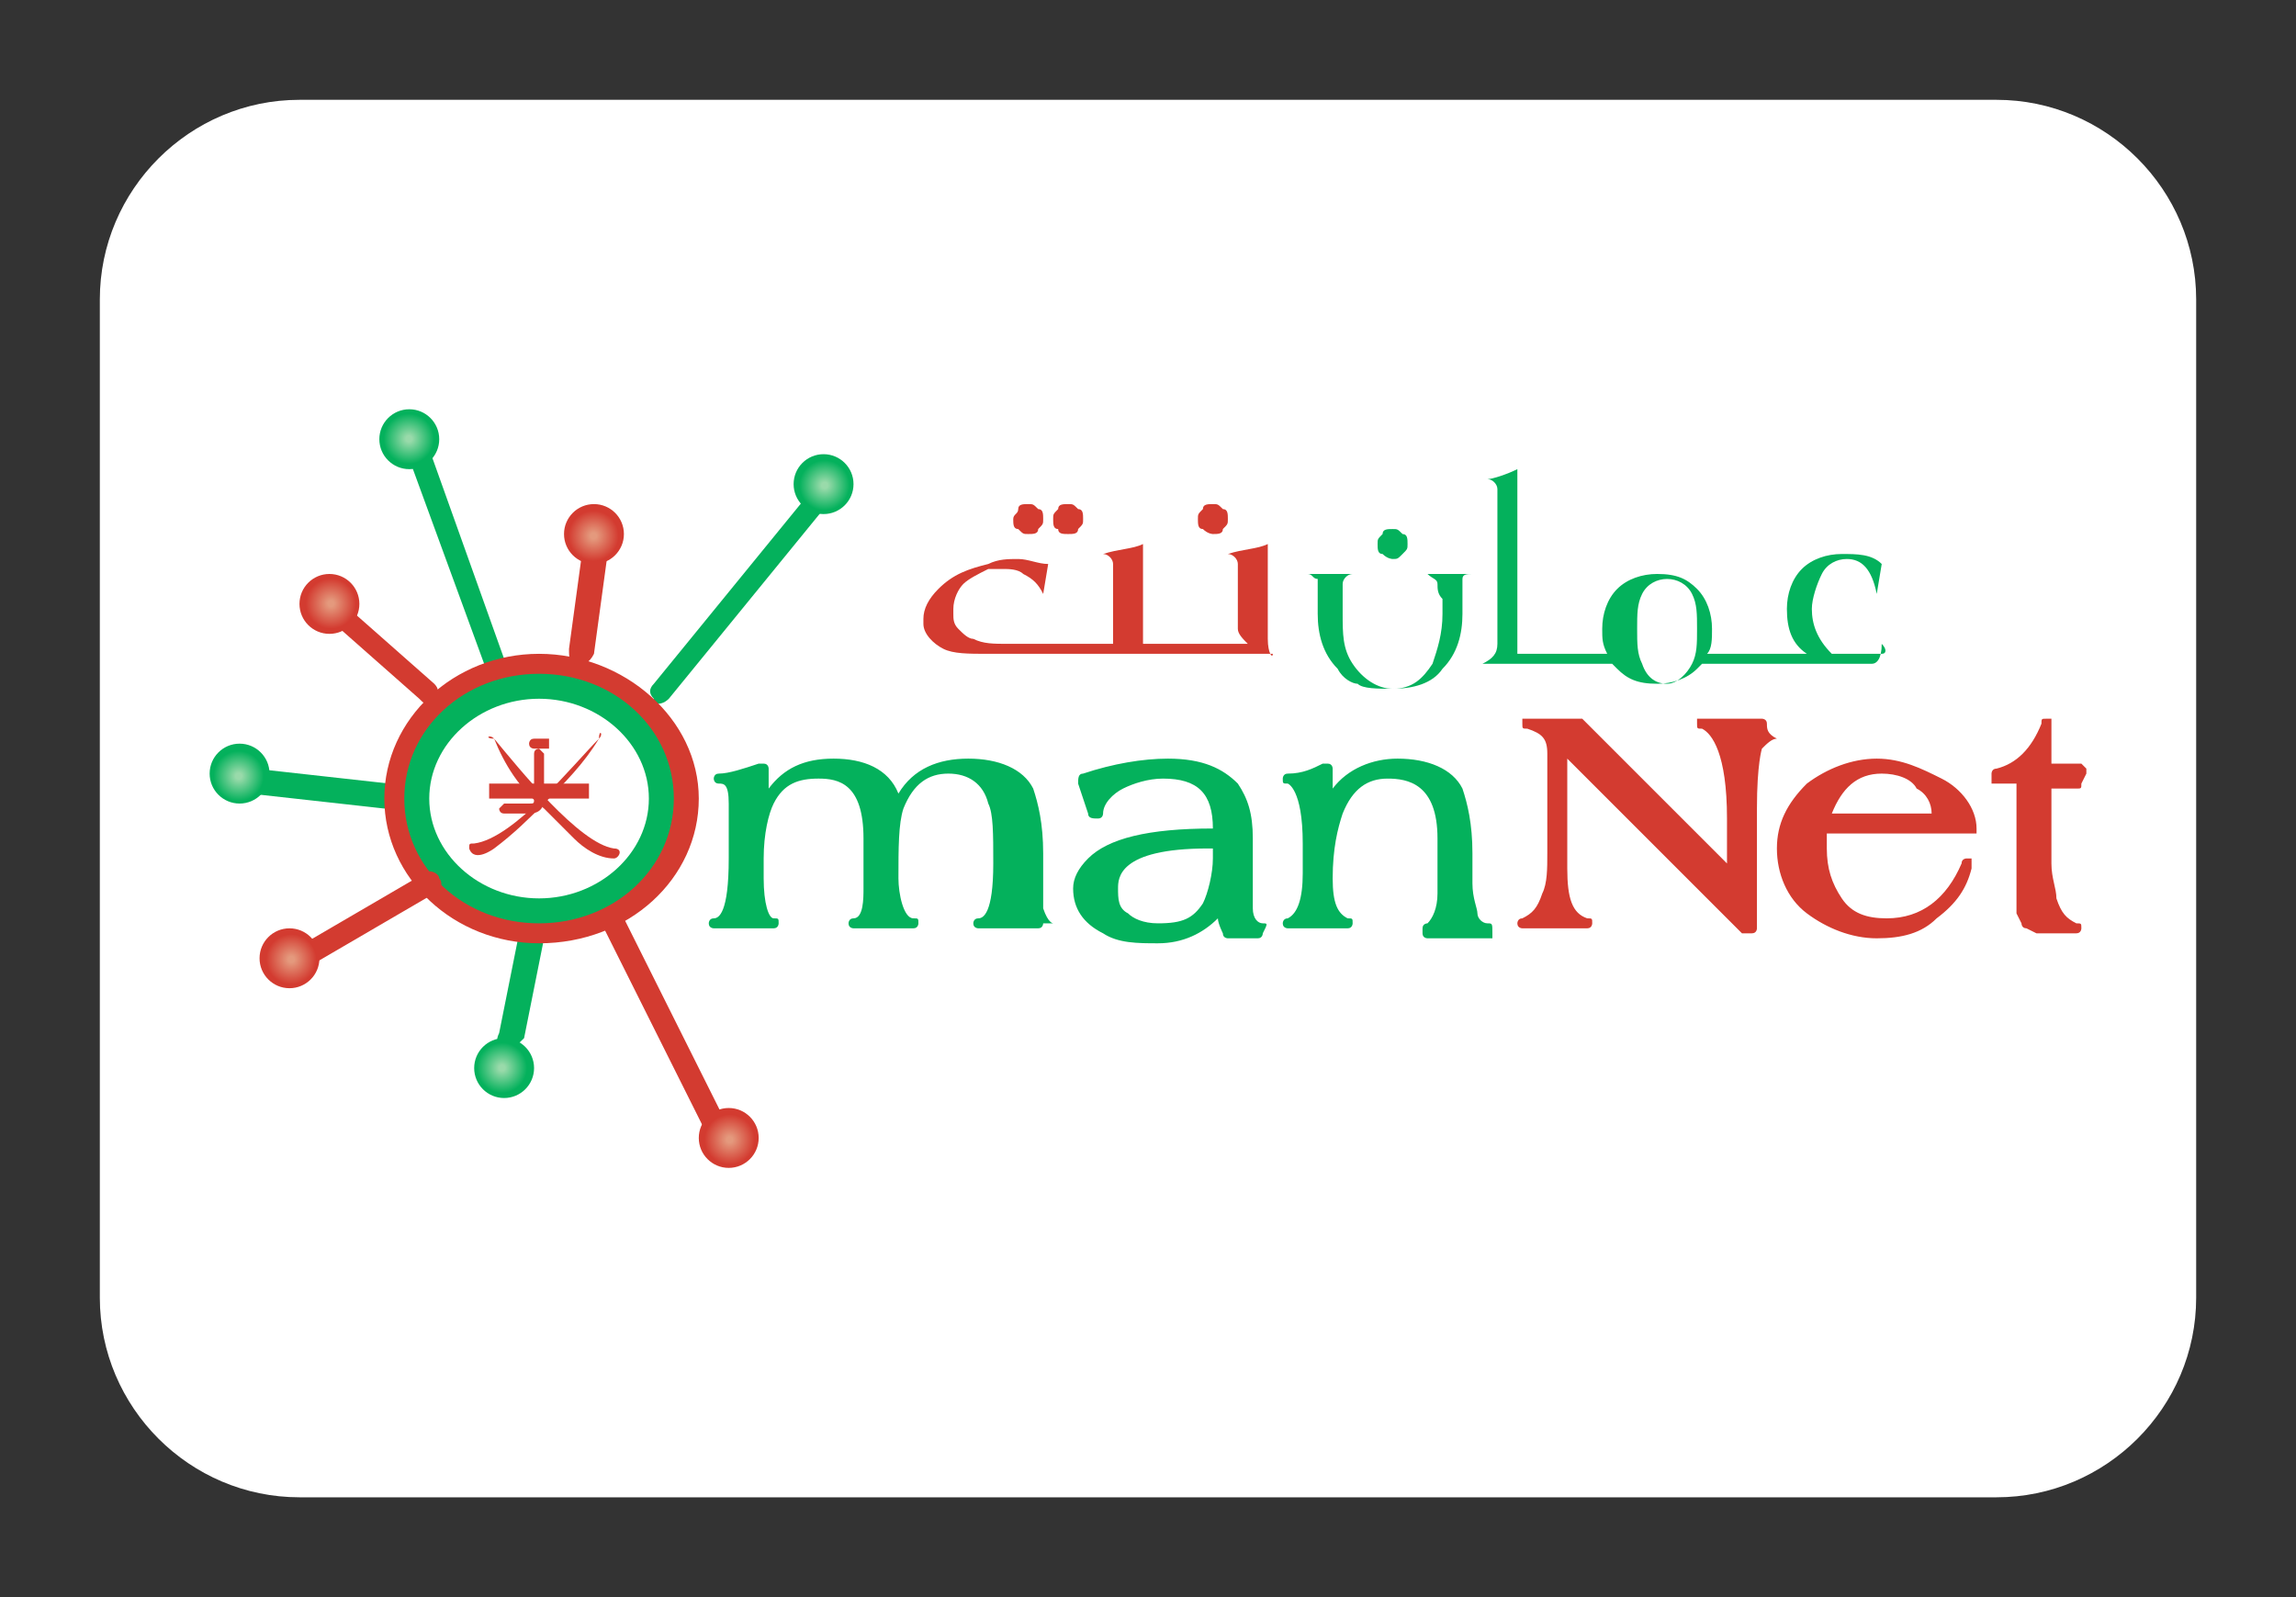 <?xml version="1.0" encoding="utf-8"?>
<!-- Generator: Adobe Illustrator 28.2.0, SVG Export Plug-In . SVG Version: 6.00 Build 0)  -->
<svg version="1.1" id="图层_1" xmlns="http://www.w3.org/2000/svg" xmlns:xlink="http://www.w3.org/1999/xlink" x="0px" y="0px"
	 viewBox="0 0 46 32" style="enable-background:new 0 0 46 32;" xml:space="preserve">
<rect x="0" y="0" width="46" height="32" fill="#333333" stroke="none"/>
<style type="text/css">
	.st0{fill:#FFFFFF;}
	.st1{fill:#04B15C;}
	.st2{fill:url(#SVGID_1_);}
	.st3{fill:url(#SVGID_00000142859631701361885970000012357399609966778548_);}
	.st4{fill:url(#SVGID_00000147179636069831234290000016691175737995709867_);}
	.st5{fill:url(#SVGID_00000030471845420923390290000014780087158273634945_);}
	.st6{fill:#D33B30;}
	.st7{fill:url(#SVGID_00000133489916852367750250000018128274551710490813_);}
	.st8{fill:url(#SVGID_00000008855971476640843130000013533500079135152285_);}
	.st9{fill:url(#SVGID_00000086693053291161361810000008669157536847176582_);}
	.st10{fill:url(#SVGID_00000072251096592571731310000002728930170457332153_);}
</style>
<path class="st0" d="M6,2h34c2.2,0,4,1.8,4,4v20c0,2.2-1.8,4-4,4H6c-2.2,0-4-1.8-4-4V6C2,3.8,3.8,2,6,2z"/>
<g>
	<path class="st1" d="M13.2,14.1c-0.1,0-0.1,0-0.1-0.1c-0.1-0.1-0.1-0.2,0-0.3l3.1-3.8c0.1-0.1,0.2-0.1,0.3,0c0.1,0.1,0.1,0.2,0,0.3
		L13.4,14C13.3,14.1,13.2,14.1,13.2,14.1 M9.9,13.5c-0.1,0-0.2-0.1-0.2-0.2L8.2,9.2c0-0.1,0-0.3,0.1-0.3c0.1,0,0.3,0,0.3,0.1
		l1.5,4.2C10.2,13.3,10.1,13.5,9.9,13.5C10,13.5,9.9,13.5,9.9,13.5 M7.7,16.2C7.7,16.2,7.7,16.2,7.7,16.2l-2.7-0.3
		c-0.1,0-0.2-0.1-0.2-0.3c0-0.1,0.1-0.2,0.3-0.2l2.7,0.3C7.9,15.7,8,15.8,8,16C8,16.1,7.9,16.2,7.7,16.2 M10.2,21
		C10.2,21,10.2,21,10.2,21c-0.2,0-0.3-0.1-0.2-0.3l0.4-2c0-0.1,0.1-0.2,0.3-0.2c0,0,0,0,0,0c0.1,0,0.2,0.1,0.2,0.3l-0.4,2
		C10.4,20.9,10.3,21,10.2,21"/>
	
		<radialGradient id="SVGID_1_" cx="16.521" cy="24.275" r="0.618" gradientTransform="matrix(1 0 0 -1 0 34)" gradientUnits="userSpaceOnUse">
		<stop  offset="9.800000e-02" style="stop-color:#99DAAA"/>
		<stop  offset="0.816" style="stop-color:#04B15C"/>
	</radialGradient>
	<circle class="st2" cx="16.5" cy="9.7" r="0.6"/>
	
		<radialGradient id="SVGID_00000022540158212689438110000002219397602198441135_" cx="10.056" cy="12.604" r="0.618" gradientTransform="matrix(1 0 0 -1 0 34)" gradientUnits="userSpaceOnUse">
		<stop  offset="9.800000e-02" style="stop-color:#99DAAA"/>
		<stop  offset="0.816" style="stop-color:#04B15C"/>
	</radialGradient>
	<circle style="fill:url(#SVGID_00000022540158212689438110000002219397602198441135_);" cx="10.1" cy="21.4" r="0.6"/>
	
		<radialGradient id="SVGID_00000046312268214772932220000009817360881047881912_" cx="8.192" cy="25.208" r="0.618" gradientTransform="matrix(1 0 0 -1 0 34)" gradientUnits="userSpaceOnUse">
		<stop  offset="9.800000e-02" style="stop-color:#99DAAA"/>
		<stop  offset="0.816" style="stop-color:#04B15C"/>
	</radialGradient>
	<circle style="fill:url(#SVGID_00000046312268214772932220000009817360881047881912_);" cx="8.2" cy="8.8" r="0.6"/>
	
		<radialGradient id="SVGID_00000126292613691738875380000012645189655247330212_" cx="4.782" cy="18.45" r="0.618" gradientTransform="matrix(1 0 0 -1 0 34)" gradientUnits="userSpaceOnUse">
		<stop  offset="9.800000e-02" style="stop-color:#99DAAA"/>
		<stop  offset="0.816" style="stop-color:#04B15C"/>
	</radialGradient>
	<circle style="fill:url(#SVGID_00000126292613691738875380000012645189655247330212_);" cx="4.8" cy="15.5" r="0.6"/>
	<path class="st1" d="M21.1,18.5c0,0-0.1,0-0.2-0.3c0-0.1,0-0.3,0-0.5v-0.3c0-0.1,0-0.2,0-0.3c0-0.6-0.1-1-0.2-1.3
		c-0.2-0.4-0.7-0.6-1.3-0.6c-0.6,0-1.1,0.2-1.4,0.7c-0.2-0.5-0.7-0.7-1.3-0.7c-0.6,0-1,0.2-1.3,0.6c0-0.2,0-0.3,0-0.4
		c0,0,0-0.1-0.1-0.1c0,0-0.1,0-0.1,0c-0.3,0.1-0.6,0.2-0.8,0.2c-0.1,0-0.1,0.1-0.1,0.1s0,0.1,0.1,0.1c0.1,0,0.2,0,0.2,0.4l0,0.4
		c0,0.3,0,0.5,0,0.7c0,1.1-0.2,1.2-0.3,1.2c-0.1,0-0.1,0.1-0.1,0.1c0,0.1,0.1,0.1,0.1,0.1h1.2c0.1,0,0.1-0.1,0.1-0.1
		c0-0.1,0-0.1-0.1-0.1c-0.1,0-0.2-0.3-0.2-0.8c0,0,0-0.1,0-0.2c0-0.1,0-0.2,0-0.2c0-0.5,0.1-0.9,0.2-1.1c0.2-0.4,0.5-0.5,0.9-0.5
		c0.4,0,0.9,0.1,0.9,1.2v1c0,0.2,0,0.6-0.2,0.6c-0.1,0-0.1,0.1-0.1,0.1c0,0.1,0.1,0.1,0.1,0.1h1.2c0.1,0,0.1-0.1,0.1-0.1
		c0-0.1,0-0.1-0.1-0.1c-0.2,0-0.3-0.5-0.3-0.8c0-0.6,0-1.1,0.1-1.4c0.2-0.5,0.5-0.7,0.9-0.7c0.4,0,0.7,0.2,0.8,0.6
		c0.1,0.2,0.1,0.6,0.1,1.2c0,1-0.2,1.1-0.3,1.1c-0.1,0-0.1,0.1-0.1,0.1c0,0.1,0.1,0.1,0.1,0.1h1.2c0.1,0,0.1-0.1,0.1-0.1
		C21.2,18.5,21.2,18.5,21.1,18.5 M25.3,18.5c-0.1,0-0.2-0.1-0.2-0.3c0-0.1,0-0.3,0-0.6c0-0.5,0-0.7,0-0.8c0-0.5-0.1-0.8-0.3-1.1
		c-0.3-0.3-0.7-0.5-1.4-0.5c-0.5,0-1.1,0.1-1.7,0.3c-0.1,0-0.1,0.1-0.1,0.2l0.2,0.6c0,0.1,0.1,0.1,0.2,0.1l0,0
		c0.1,0,0.1-0.1,0.1-0.1c0-0.2,0.2-0.4,0.4-0.5c0.2-0.1,0.5-0.2,0.8-0.2c0.7,0,1,0.3,1,1v0c-1.3,0-2.1,0.2-2.5,0.6
		c-0.2,0.2-0.3,0.4-0.3,0.6c0,0.4,0.2,0.7,0.6,0.9c0.3,0.2,0.7,0.2,1.1,0.2h0c0.5,0,0.9-0.2,1.2-0.5c0,0.1,0.1,0.3,0.1,0.3
		c0,0.1,0.1,0.1,0.1,0.1h0.6c0.1,0,0.1-0.1,0.1-0.1v0C25.4,18.5,25.4,18.5,25.3,18.5 M24.1,18.1c-0.2,0.3-0.4,0.4-0.9,0.4
		c-0.3,0-0.5-0.1-0.6-0.2c-0.2-0.1-0.2-0.3-0.2-0.5c0-0.2,0-0.8,1.8-0.8h0.1v0.2C24.3,17.5,24.2,17.9,24.1,18.1 M29.8,18.5
		c-0.1,0-0.2-0.1-0.2-0.2c0-0.1-0.1-0.3-0.1-0.6c0-0.1,0-0.2,0-0.3c0-0.1,0-0.2,0-0.3c0-0.6-0.1-1-0.2-1.3c-0.2-0.4-0.7-0.6-1.3-0.6
		c-0.5,0-1,0.2-1.3,0.6c0-0.1,0-0.2,0-0.4c0,0,0-0.1-0.1-0.1c0,0-0.1,0-0.1,0c-0.2,0.1-0.4,0.2-0.7,0.2c-0.1,0-0.1,0.1-0.1,0.1v0
		c0,0.1,0,0.1,0.1,0.1c0,0,0.3,0.1,0.3,1.2c0,0.1,0,0.2,0,0.3c0,0.2,0,0.3,0,0.3c0,0.5-0.1,0.8-0.3,0.9c-0.1,0-0.1,0.1-0.1,0.1
		c0,0.1,0.1,0.1,0.1,0.1H27c0.1,0,0.1-0.1,0.1-0.1v0c0-0.1,0-0.1-0.1-0.1c-0.2-0.1-0.3-0.3-0.3-0.8c0-0.6,0.1-1,0.2-1.3
		c0.2-0.5,0.5-0.7,0.9-0.7c0.4,0,1,0.1,1,1.2v1.1c0,0.3-0.1,0.5-0.2,0.6c0,0-0.1,0-0.1,0.1c0,0,0,0.1,0,0.1l0,0
		c0,0.1,0.1,0.1,0.1,0.1h0c0.3,0,0.7,0,1.2,0c0,0,0.1,0,0.1,0c0,0,0-0.1,0-0.1v0C29.9,18.5,29.9,18.5,29.8,18.5"/>
	<path class="st6" d="M35.4,14.5c0-0.1-0.1-0.1-0.1-0.1c-0.4,0-0.8,0-1.2,0c0,0-0.1,0-0.1,0s0,0.1,0,0.1v0c0,0.1,0,0.1,0.1,0.1
		c0.2,0.1,0.5,0.5,0.5,1.8c0,0.2,0,0.4,0,0.7c0,0.1,0,0.1,0,0.2l-2.9-2.9c0,0-0.1,0-0.1,0c-0.3,0-0.7,0-1,0c0,0-0.1,0-0.1,0
		c0,0,0,0.1,0,0.1v0c0,0.1,0,0.1,0.1,0.1c0.3,0.1,0.4,0.2,0.4,0.5v2c0,0.3,0,0.6-0.1,0.8c-0.1,0.3-0.2,0.4-0.4,0.5
		c-0.1,0-0.1,0.1-0.1,0.1c0,0.1,0.1,0.1,0.1,0.1h1.3c0.1,0,0.1-0.1,0.1-0.1c0-0.1,0-0.1-0.1-0.1c-0.3-0.1-0.4-0.4-0.4-1v-2.2
		l3.5,3.5c0,0,0.1,0,0.1,0c0,0,0,0,0.1,0c0.1,0,0.1-0.1,0.1-0.1V17c0-0.3,0-0.6,0-0.8c0-0.9,0.1-1.2,0.1-1.2
		c0.1-0.1,0.2-0.2,0.3-0.2C35.4,14.7,35.4,14.6,35.4,14.5L35.4,14.5z M39.5,17.2c0,0-0.1,0-0.1,0c0,0-0.1,0-0.1,0.1
		c-0.3,0.7-0.8,1.1-1.5,1.1c-0.4,0-0.7-0.1-0.9-0.4c-0.2-0.3-0.3-0.6-0.3-1c0,0,0-0.1,0-0.3h2.9c0,0,0.1,0,0.1,0c0,0,0-0.1,0-0.1
		c0-0.4-0.3-0.8-0.7-1c-0.4-0.2-0.8-0.4-1.3-0.4c-0.5,0-1,0.2-1.4,0.5c-0.4,0.4-0.6,0.8-0.6,1.3c0,0.5,0.2,1,0.6,1.3
		c0.4,0.3,0.9,0.5,1.4,0.5h0c0.5,0,0.9-0.1,1.2-0.4c0.4-0.3,0.6-0.6,0.7-1c0,0,0-0.1,0-0.1L39.5,17.2z M38.7,16.3h-2
		c0.2-0.5,0.5-0.8,1-0.8c0.3,0,0.6,0.1,0.7,0.3C38.6,15.9,38.7,16.1,38.7,16.3 M41.8,15.4c0,0-0.1-0.1-0.1-0.1h-0.6
		c0-0.5,0-0.7,0-0.8c0,0,0-0.1,0-0.1c0,0-0.1,0-0.1,0l0,0c-0.1,0-0.1,0-0.1,0.1c-0.2,0.5-0.5,0.8-0.9,0.9c-0.1,0-0.1,0.1-0.1,0.1
		l0,0.1c0,0,0,0.1,0,0.1c0,0,0.1,0,0.1,0h0.4c0,0.5,0,1.2,0,2c0,0,0,0,0,0.1c0,0.1,0,0.2,0,0.2c0,0.3,0,0.3,0,0.3l0.1,0.2
		c0,0,0,0,0,0c0,0,0,0,0,0l0,0c0,0,0,0.1,0.1,0.1l0.2,0.1c0,0,0.1,0,0.1,0h0.7c0.1,0,0.1-0.1,0.1-0.1v0c0-0.1,0-0.1-0.1-0.1
		c-0.2-0.1-0.3-0.2-0.4-0.5c0-0.2-0.1-0.4-0.1-0.7c0-0.2,0-0.4,0-0.8c0-0.3,0-0.5,0-0.7h0.5c0.1,0,0.1,0,0.1-0.1l0.1-0.2
		C41.8,15.5,41.8,15.5,41.8,15.4 M20.6,10.7c0.1,0,0.2,0,0.2-0.1c0.1-0.1,0.1-0.1,0.1-0.2c0-0.1,0-0.2-0.1-0.2
		c-0.1-0.1-0.1-0.1-0.2-0.1c-0.1,0-0.2,0-0.2,0.1s-0.1,0.1-0.1,0.2c0,0.1,0,0.2,0.1,0.2C20.5,10.7,20.5,10.7,20.6,10.7 M21.4,10.7
		c0.1,0,0.2,0,0.2-0.1c0.1-0.1,0.1-0.1,0.1-0.2c0-0.1,0-0.2-0.1-0.2c-0.1-0.1-0.1-0.1-0.2-0.1c-0.1,0-0.2,0-0.2,0.1
		c-0.1,0.1-0.1,0.1-0.1,0.2c0,0.1,0,0.2,0.1,0.2C21.2,10.7,21.3,10.7,21.4,10.7 M24.3,10.7c0.1,0,0.2,0,0.2-0.1
		c0.1-0.1,0.1-0.1,0.1-0.2c0-0.1,0-0.2-0.1-0.2c-0.1-0.1-0.1-0.1-0.2-0.1c-0.1,0-0.2,0-0.2,0.1c-0.1,0.1-0.1,0.1-0.1,0.2
		c0,0.1,0,0.2,0.1,0.2C24.2,10.7,24.3,10.7,24.3,10.7 M25.4,12.8c0-0.1,0-0.3,0-0.6v-0.4c0-0.3,0-0.6,0-0.9
		c-0.2,0.1-0.5,0.1-0.8,0.2v0c0.1,0,0.2,0.1,0.2,0.2c0,0.1,0,0.2,0,0.3v0.6c0,0.2,0,0.3,0,0.4c0,0.1,0.1,0.2,0.2,0.3h-2.1v-1.1
		c0-0.3,0-0.6,0-0.9c-0.2,0.1-0.5,0.1-0.8,0.2v0c0.1,0,0.2,0.1,0.2,0.2c0,0.1,0,0.2,0,0.3v1.3h-2.1c-0.3,0-0.5,0-0.7-0.1
		c-0.1,0-0.2-0.1-0.3-0.2c-0.1-0.1-0.1-0.2-0.1-0.3c0,0,0,0,0-0.1c0-0.2,0.1-0.4,0.2-0.5c0.1-0.1,0.3-0.2,0.5-0.3c0.1,0,0.2,0,0.3,0
		c0.1,0,0.3,0,0.4,0.1c0.2,0.1,0.3,0.2,0.4,0.4l0,0l0.1-0.6c-0.2,0-0.4-0.1-0.6-0.1c-0.2,0-0.4,0-0.6,0.1c-0.4,0.1-0.7,0.2-1,0.5
		c-0.2,0.2-0.3,0.4-0.3,0.6c0,0,0,0.1,0,0.1c0,0.2,0.2,0.4,0.4,0.5c0.2,0.1,0.5,0.1,0.9,0.1h5.7l0,0C25.5,13.2,25.4,13.1,25.4,12.8"
		/>
	<path class="st1" d="M27.9,11.2c0.1,0,0.1,0,0.2-0.1s0.1-0.1,0.1-0.2c0-0.1,0-0.2-0.1-0.2c-0.1-0.1-0.1-0.1-0.2-0.1
		c-0.1,0-0.2,0-0.2,0.1c-0.1,0.1-0.1,0.1-0.1,0.2c0,0.1,0,0.2,0.1,0.2C27.8,11.2,27.9,11.2,27.9,11.2 M28.6,11.5L28.6,11.5
		c0.1,0.1,0.2,0.1,0.2,0.2c0,0.1,0,0.2,0.1,0.3c0,0.1,0,0.2,0,0.3c0,0.4-0.1,0.7-0.2,1c-0.2,0.3-0.4,0.5-0.8,0.5
		c-0.3,0-0.6-0.2-0.8-0.5c-0.2-0.3-0.2-0.6-0.2-1l0-0.3c0-0.1,0-0.2,0-0.3c0-0.1,0.1-0.2,0.2-0.2v0c-0.2,0-0.3,0-0.4,0
		c-0.2,0-0.3,0-0.5,0v0c0.1,0,0.1,0.1,0.2,0.1c0,0,0,0.2,0,0.5c0,0.1,0,0.1,0,0.2c0,0.4,0.1,0.8,0.4,1.1c0.1,0.2,0.3,0.3,0.4,0.3
		c0.1,0.1,0.4,0.1,0.7,0.1c0.4,0,0.8-0.1,1-0.4c0.3-0.3,0.4-0.7,0.4-1.1v-0.2c0-0.3,0-0.5,0-0.5c0-0.1,0.1-0.1,0.2-0.1v0
		c-0.2,0-0.3,0-0.5,0C29,11.5,28.8,11.5,28.6,11.5 M37.7,13.1h-1c-0.3-0.3-0.4-0.6-0.4-0.9c0-0.2,0.1-0.5,0.2-0.7
		c0.1-0.2,0.3-0.3,0.5-0.3c0.3,0,0.5,0.2,0.6,0.7l0,0l0.1-0.6c-0.2-0.2-0.5-0.2-0.8-0.2c-0.3,0-0.6,0.1-0.8,0.3
		c-0.2,0.2-0.3,0.5-0.3,0.8c0,0.4,0.1,0.7,0.4,0.9h-2c0.1-0.1,0.1-0.3,0.1-0.5c0-0.3-0.1-0.6-0.3-0.8c-0.2-0.2-0.4-0.3-0.8-0.3
		c-0.3,0-0.6,0.1-0.8,0.3c-0.2,0.2-0.3,0.5-0.3,0.8c0,0.2,0,0.3,0.1,0.5h-1.8v-2.8c0-0.3,0-0.6,0-0.9c-0.2,0.1-0.5,0.2-0.6,0.2v0
		c0.1,0,0.2,0.1,0.2,0.2c0,0,0,0.2,0,0.3v2.3c0,0.3,0,0.4,0,0.5c0,0.2-0.1,0.3-0.3,0.4l0,0h2.6c0,0,0.1,0.1,0.1,0.1
		c0.2,0.2,0.4,0.3,0.8,0.3c0.3,0,0.6-0.1,0.8-0.3c0,0,0.1-0.1,0.1-0.1h3.4c0.1,0,0.2-0.1,0.2-0.4C37.8,13,37.8,13.1,37.7,13.1
		 M33.9,13.3c-0.1,0.2-0.3,0.4-0.5,0.4c-0.2,0-0.4-0.1-0.5-0.4c-0.1-0.2-0.1-0.4-0.1-0.7c0-0.3,0-0.5,0.1-0.7
		c0.1-0.2,0.3-0.3,0.5-0.3c0.2,0,0.4,0.1,0.5,0.3c0.1,0.2,0.1,0.4,0.1,0.7C34,12.9,34,13.1,33.9,13.3 M10.8,14c1.2,0,2.2,0.9,2.2,2
		c0,1.1-1,2-2.2,2s-2.2-0.9-2.2-2S9.6,14,10.8,14 M10.8,13.3c-1.6,0-2.9,1.2-2.9,2.7s1.3,2.7,2.9,2.7s2.9-1.2,2.9-2.7
		C13.8,14.5,12.5,13.3,10.8,13.3"/>
	<path class="st6" d="M10.8,18.9c-1.7,0-3.1-1.3-3.1-2.9s1.4-2.9,3.1-2.9S14,14.4,14,16C14,17.6,12.6,18.9,10.8,18.9 M10.8,13.5
		c-1.5,0-2.7,1.1-2.7,2.5s1.2,2.5,2.7,2.5s2.7-1.1,2.7-2.5S12.3,13.5,10.8,13.5"/>
	<path class="st6" d="M14.3,22.7c-0.1,0-0.2,0-0.2-0.1l-2-4c-0.1-0.1,0-0.3,0.1-0.3c0.1-0.1,0.3,0,0.3,0.1c0,0,0,0,0,0l2,4
		c0.1,0.1,0,0.3-0.1,0.3C14.4,22.6,14.3,22.7,14.3,22.7 M6.2,19.3c-0.1,0-0.2,0-0.2-0.1c-0.1-0.1,0-0.3,0.1-0.3l2.4-1.4
		c0.1-0.1,0.3,0,0.3,0.1c0.1,0.1,0,0.3-0.1,0.3l-2.4,1.4C6.2,19.2,6.2,19.3,6.2,19.3 M8.6,14.1c-0.1,0-0.1,0-0.2-0.1l-1.7-1.5
		c-0.1-0.1-0.1-0.2,0-0.3c0.1-0.1,0.2-0.1,0.3,0l1.7,1.5c0.1,0.1,0.1,0.2,0,0.3C8.7,14.1,8.6,14.1,8.6,14.1 M11.6,13.3
		C11.6,13.3,11.6,13.3,11.6,13.3c-0.2,0-0.2-0.1-0.2-0.3l0.3-2.2c0-0.1,0.1-0.2,0.3-0.2c0.1,0,0.2,0.1,0.2,0.3l-0.3,2.2
		C11.8,13.3,11.7,13.3,11.6,13.3"/>
	
		<radialGradient id="SVGID_00000057845549075198911170000017228928247008288676_" cx="11.891" cy="23.263" r="0.618" gradientTransform="matrix(1 0 0 -1 0 34)" gradientUnits="userSpaceOnUse">
		<stop  offset="9.800000e-02" style="stop-color:#E4997D"/>
		<stop  offset="0.816" style="stop-color:#D33B30"/>
	</radialGradient>
	<circle style="fill:url(#SVGID_00000057845549075198911170000017228928247008288676_);" cx="11.9" cy="10.7" r="0.6"/>
	
		<radialGradient id="SVGID_00000036958563544221798710000011298830330736749220_" cx="6.631" cy="21.907" r="0.618" gradientTransform="matrix(1 0 0 -1 0 34)" gradientUnits="userSpaceOnUse">
		<stop  offset="9.800000e-02" style="stop-color:#E4997D"/>
		<stop  offset="0.816" style="stop-color:#D33B30"/>
	</radialGradient>
	<circle style="fill:url(#SVGID_00000036958563544221798710000011298830330736749220_);" cx="6.6" cy="12.1" r="0.6"/>
	
		<radialGradient id="SVGID_00000049194646333450637770000008276693057355787145_" cx="5.836" cy="14.778" r="0.618" gradientTransform="matrix(1 0 0 -1 0 34)" gradientUnits="userSpaceOnUse">
		<stop  offset="9.800000e-02" style="stop-color:#E4997D"/>
		<stop  offset="0.816" style="stop-color:#D33B30"/>
	</radialGradient>
	<circle style="fill:url(#SVGID_00000049194646333450637770000008276693057355787145_);" cx="5.8" cy="19.2" r="0.6"/>
	
		<radialGradient id="SVGID_00000044860053507084422880000010333023221439606664_" cx="14.619" cy="11.166" r="0.618" gradientTransform="matrix(1 0 0 -1 0 34)" gradientUnits="userSpaceOnUse">
		<stop  offset="9.800000e-02" style="stop-color:#E4997D"/>
		<stop  offset="0.816" style="stop-color:#D33B30"/>
	</radialGradient>
	<circle style="fill:url(#SVGID_00000044860053507084422880000010333023221439606664_);" cx="14.6" cy="22.8" r="0.6"/>
	<path class="st6" d="M9.8,15.7h2V16h-2L9.8,15.7z"/>
	<path class="st6" d="M9.9,14.8c0.5,0.6,1.7,2.1,2.4,2.2c0.2,0,0.1,0.2,0,0.2c-0.3,0-0.6-0.2-0.8-0.4c-0.2-0.2-0.4-0.4-0.6-0.6
		C10.4,15.8,10.1,15.3,9.9,14.8C9.7,14.8,9.8,14.7,9.9,14.8"/>
	<path class="st6" d="M12,14.8c-0.3,0.5-0.7,0.9-1.1,1.3c-0.3,0.3-0.6,0.6-1,0.9C9.9,17,9.5,17.3,9.4,17c0-0.1,0-0.1,0.1-0.1
		C10.3,16.8,11.5,15.3,12,14.8C12,14.6,12.1,14.7,12,14.8 M11,15h-0.3c0,0-0.1,0-0.1-0.1c0,0,0-0.1,0.1-0.1H11
		C11,14.9,11,14.9,11,15C11,15,11,15,11,15"/>
	<path class="st6" d="M10.6,16.3h-0.5c-0.1,0-0.1-0.1-0.1-0.1s0.1-0.1,0.1-0.1h0.5c0.1,0,0.1,0,0.1-0.1v-0.9c0-0.1,0.1-0.1,0.1-0.1
		s0.1,0.1,0.1,0.1V16C10.9,16.2,10.8,16.3,10.6,16.3"/>
</g>
</svg>
